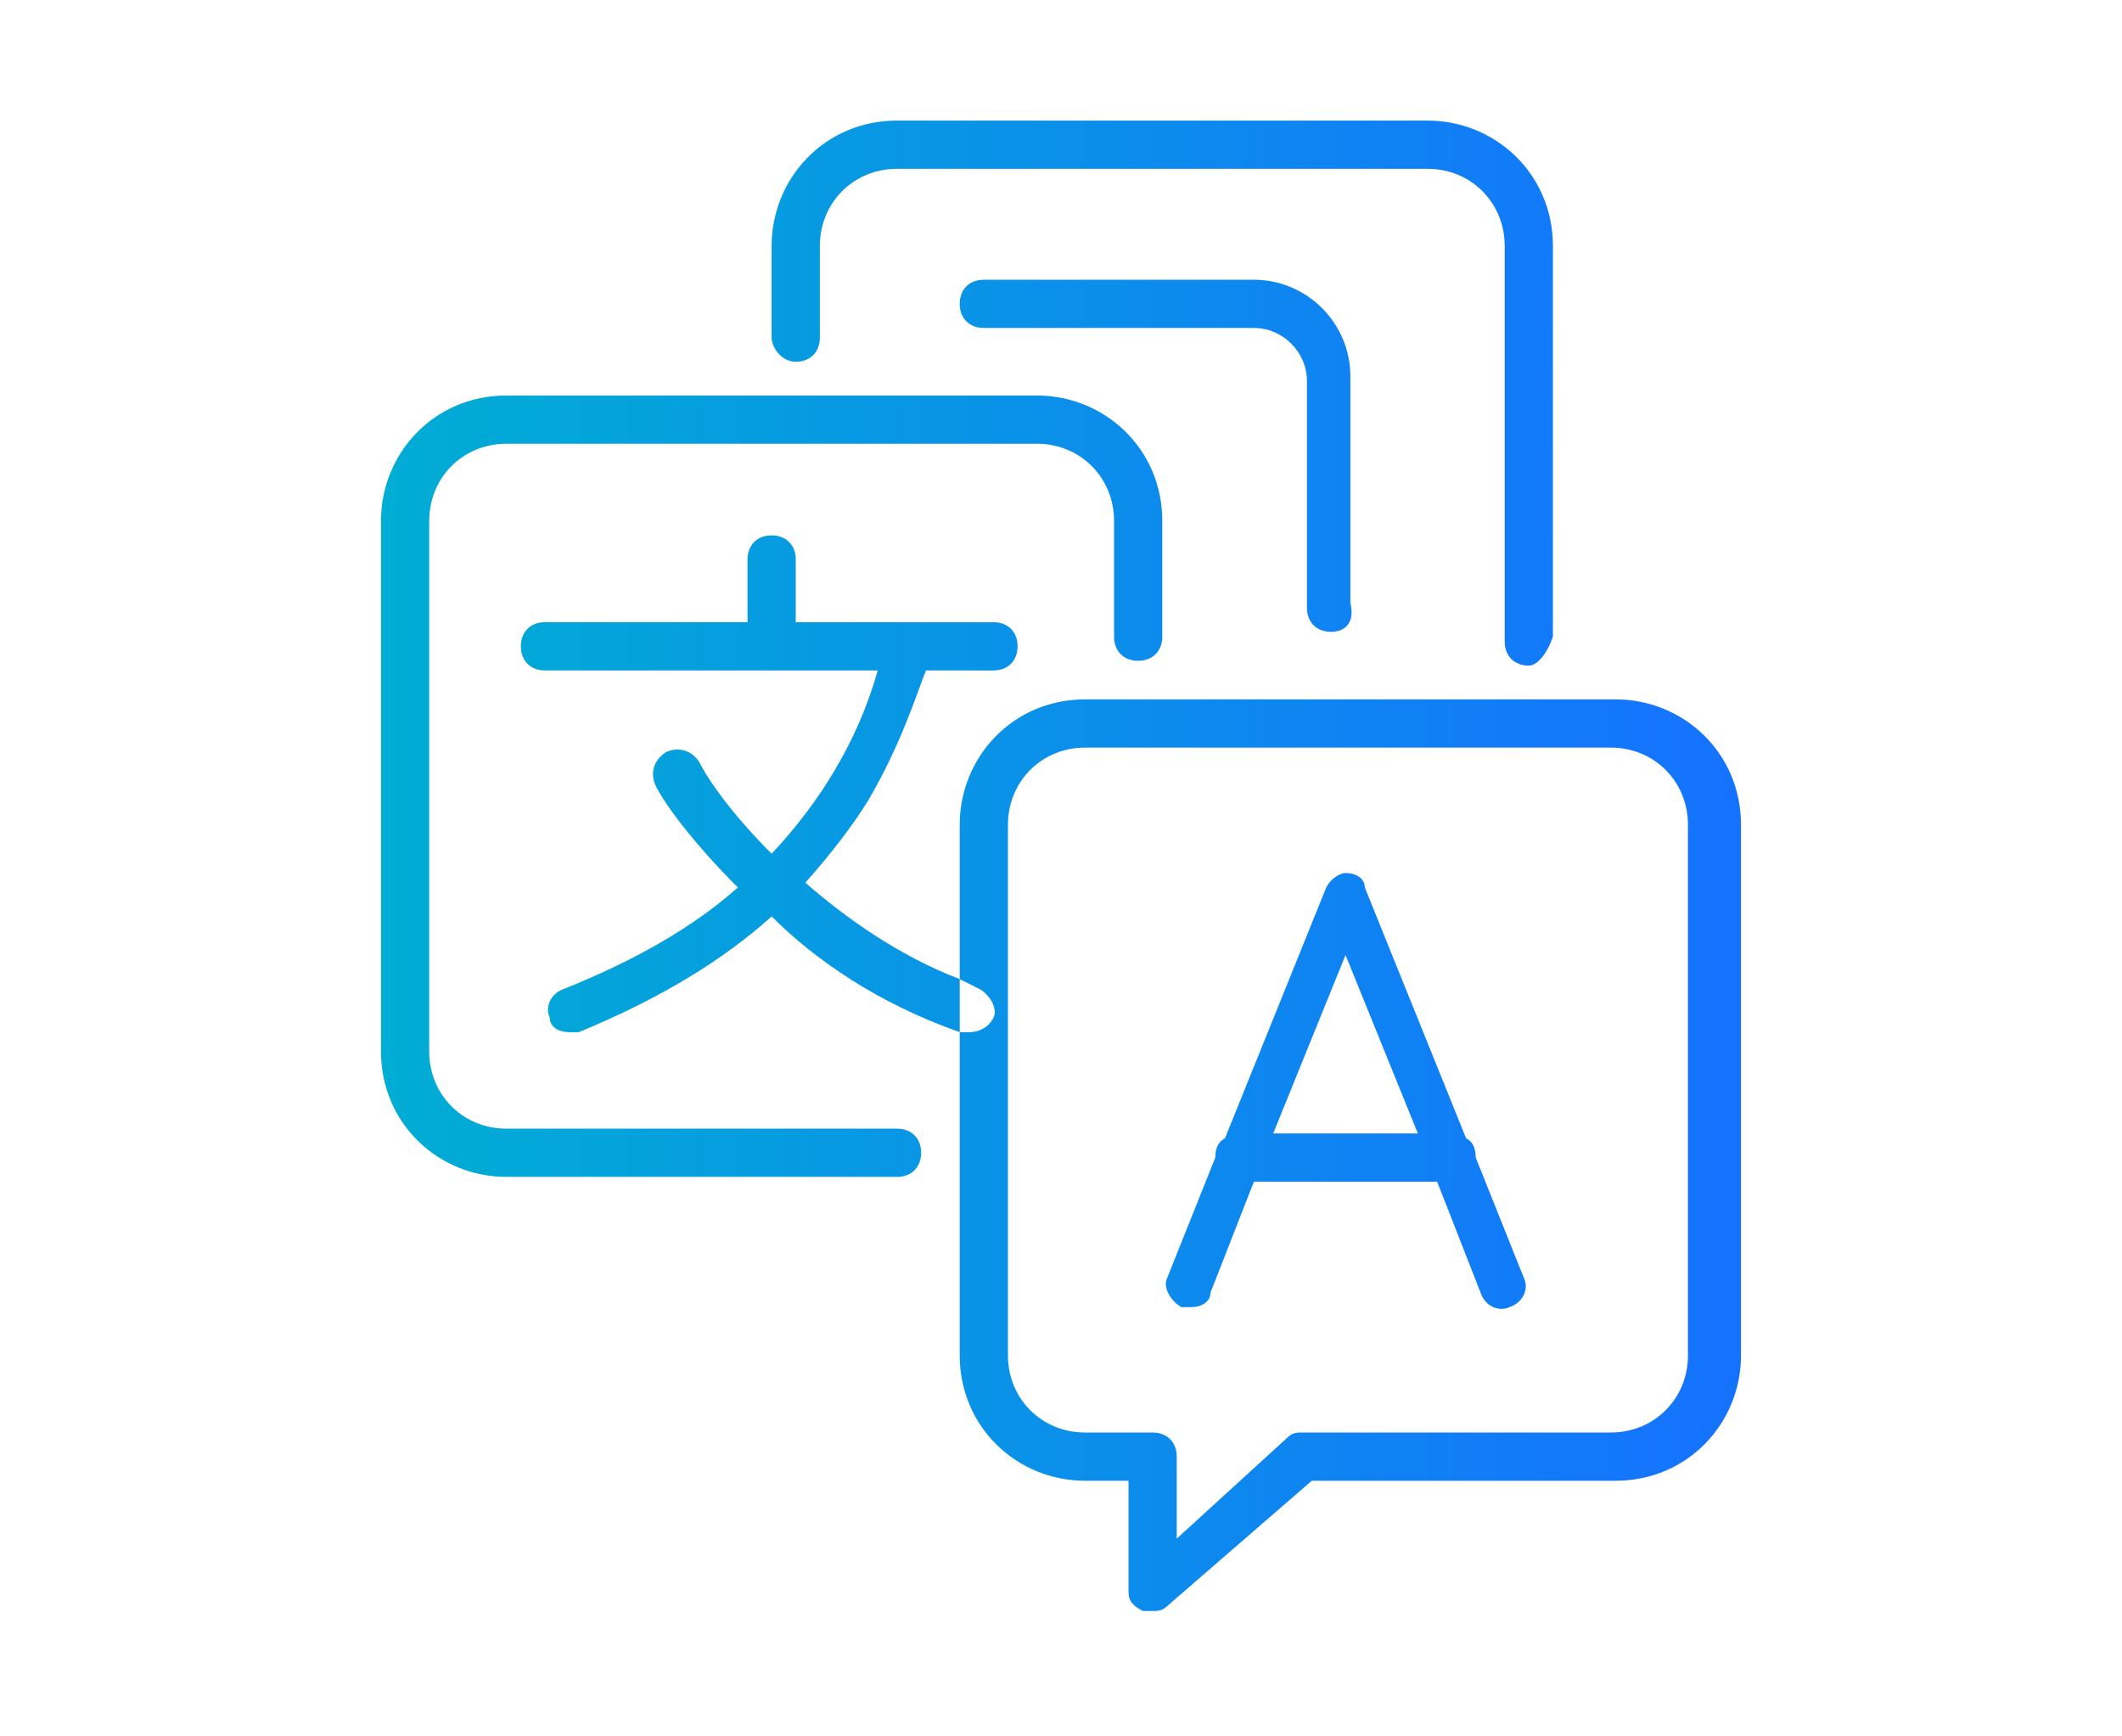 <svg version="1.2" xmlns="http://www.w3.org/2000/svg" viewBox="0 0 44 36" width="44" height="36">
	<title>4_LanguageClasses-svg</title>
	<defs>
		<linearGradient id="g1" x1="8" y1="18" x2="36" y2="18" gradientUnits="userSpaceOnUse">
			<stop offset="0" stop-color="#00add4"/>
			<stop offset="1" stop-color="#1572ff"/>
		</linearGradient>
	</defs>
	<style>
		.s0 { fill: url(#g1) }
	</style>
	<path id="Layer" fill-rule="evenodd" class="s0" d="m18.6 24.4h-8.1c-1.4 0-2.6-1.1-2.6-2.6v-11c0-1.4 1.1-2.6 2.6-2.6h11c1.4 0 2.6 1.1 2.6 2.6v2.4c0 0.3-0.2 0.5-0.5 0.5-0.3 0-0.5-0.2-0.5-0.5v-2.4c0-0.9-0.7-1.6-1.6-1.6h-11c-0.9 0-1.6 0.7-1.6 1.6v11c0 0.9 0.7 1.6 1.6 1.6h8.1c0.3 0 0.5 0.2 0.5 0.5 0 0.3-0.2 0.5-0.5 0.5zm13.1-10.6c-0.3 0-0.5-0.2-0.5-0.5v-8.2c0-0.9-0.7-1.6-1.6-1.6h-11c-0.9 0-1.6 0.7-1.6 1.6v1.9c0 0.3-0.2 0.5-0.5 0.5-0.3 0-0.5-0.3-0.5-0.5v-1.9c0-1.4 1.1-2.6 2.6-2.6h11c1.4 0 2.6 1.1 2.6 2.6v8.1c-0.1 0.3-0.3 0.6-0.5 0.6zm-7.8 19.6c-0.1 0-0.1 0-0.2 0-0.2-0.1-0.3-0.2-0.3-0.4v-2.3h-0.9c-1.4 0-2.6-1.1-2.6-2.6v-7.8q0.2 0.1 0.4 0.2c0.2 0.1 0.4 0.4 0.3 0.6-0.1 0.2-0.3 0.3-0.5 0.3-0.1 0-0.1 0-0.2 0-1.7-0.6-3-1.5-3.9-2.4-1 0.9-2.3 1.7-4 2.4-0.1 0-0.2 0-0.2 0-0.2 0-0.4-0.1-0.4-0.3-0.1-0.2 0-0.5 0.3-0.6 1.5-0.6 2.7-1.3 3.6-2.1-0.9-0.9-1.5-1.7-1.7-2.1-0.1-0.2-0.1-0.5 0.2-0.7 0.2-0.1 0.5-0.1 0.7 0.2 0.2 0.4 0.7 1.1 1.5 1.9 1.5-1.6 2-3.1 2.2-3.8h-6.9c-0.3 0-0.5-0.2-0.5-0.5 0-0.3 0.2-0.5 0.5-0.5h4.2v-1.3c0-0.3 0.2-0.5 0.5-0.5 0.3 0 0.5 0.2 0.5 0.5v1.3h4.1c0.3 0 0.5 0.2 0.5 0.5 0 0.3-0.2 0.5-0.5 0.5h-1.4c-0.2 0.5-0.5 1.5-1.2 2.7q-0.5 0.8-1.3 1.7c0.8 0.7 1.9 1.5 3.2 2v-3.2c0-1.4 1.1-2.6 2.6-2.6h11c1.4 0 2.6 1.1 2.6 2.6v11c0 1.4-1.1 2.6-2.6 2.6h-6.3l-3 2.6c-0.1 0.1-0.2 0.1-0.3 0.1zm-1.4-17.9c-0.9 0-1.6 0.7-1.6 1.6v11c0 0.9 0.7 1.6 1.6 1.6h1.4c0.3 0 0.5 0.2 0.5 0.5v1.7l2.3-2.1c0.1-0.1 0.2-0.1 0.3-0.1h6.4c0.9 0 1.6-0.7 1.6-1.6v-11c0-0.9-0.7-1.6-1.6-1.6zm2.2 11.6c-0.1 0-0.1 0-0.2 0-0.2-0.1-0.4-0.4-0.3-0.6l1-2.5q0 0 0 0 0-0.3 0.2-0.4l2.1-5.2c0.1-0.2 0.3-0.3 0.4-0.3 0.2 0 0.4 0.1 0.4 0.3l2.1 5.2q0.2 0.1 0.2 0.4 0 0 0 0l1 2.5c0.1 0.2 0 0.5-0.3 0.6-0.2 0.1-0.5 0-0.6-0.3l-0.9-2.3h-3.8l-0.9 2.3c0 0.2-0.2 0.3-0.4 0.3zm3.2-7.3l-1.5 3.7h3zm-0.3-6.7c-0.3 0-0.5-0.2-0.5-0.5v-4.7c0-0.6-0.5-1.1-1.1-1.1h-5.6c-0.3 0-0.5-0.2-0.5-0.5 0-0.3 0.2-0.5 0.5-0.5h5.6c1.1 0 2 0.9 2 2v4.7c0.1 0.4-0.1 0.6-0.4 0.6z"/>
</svg>
